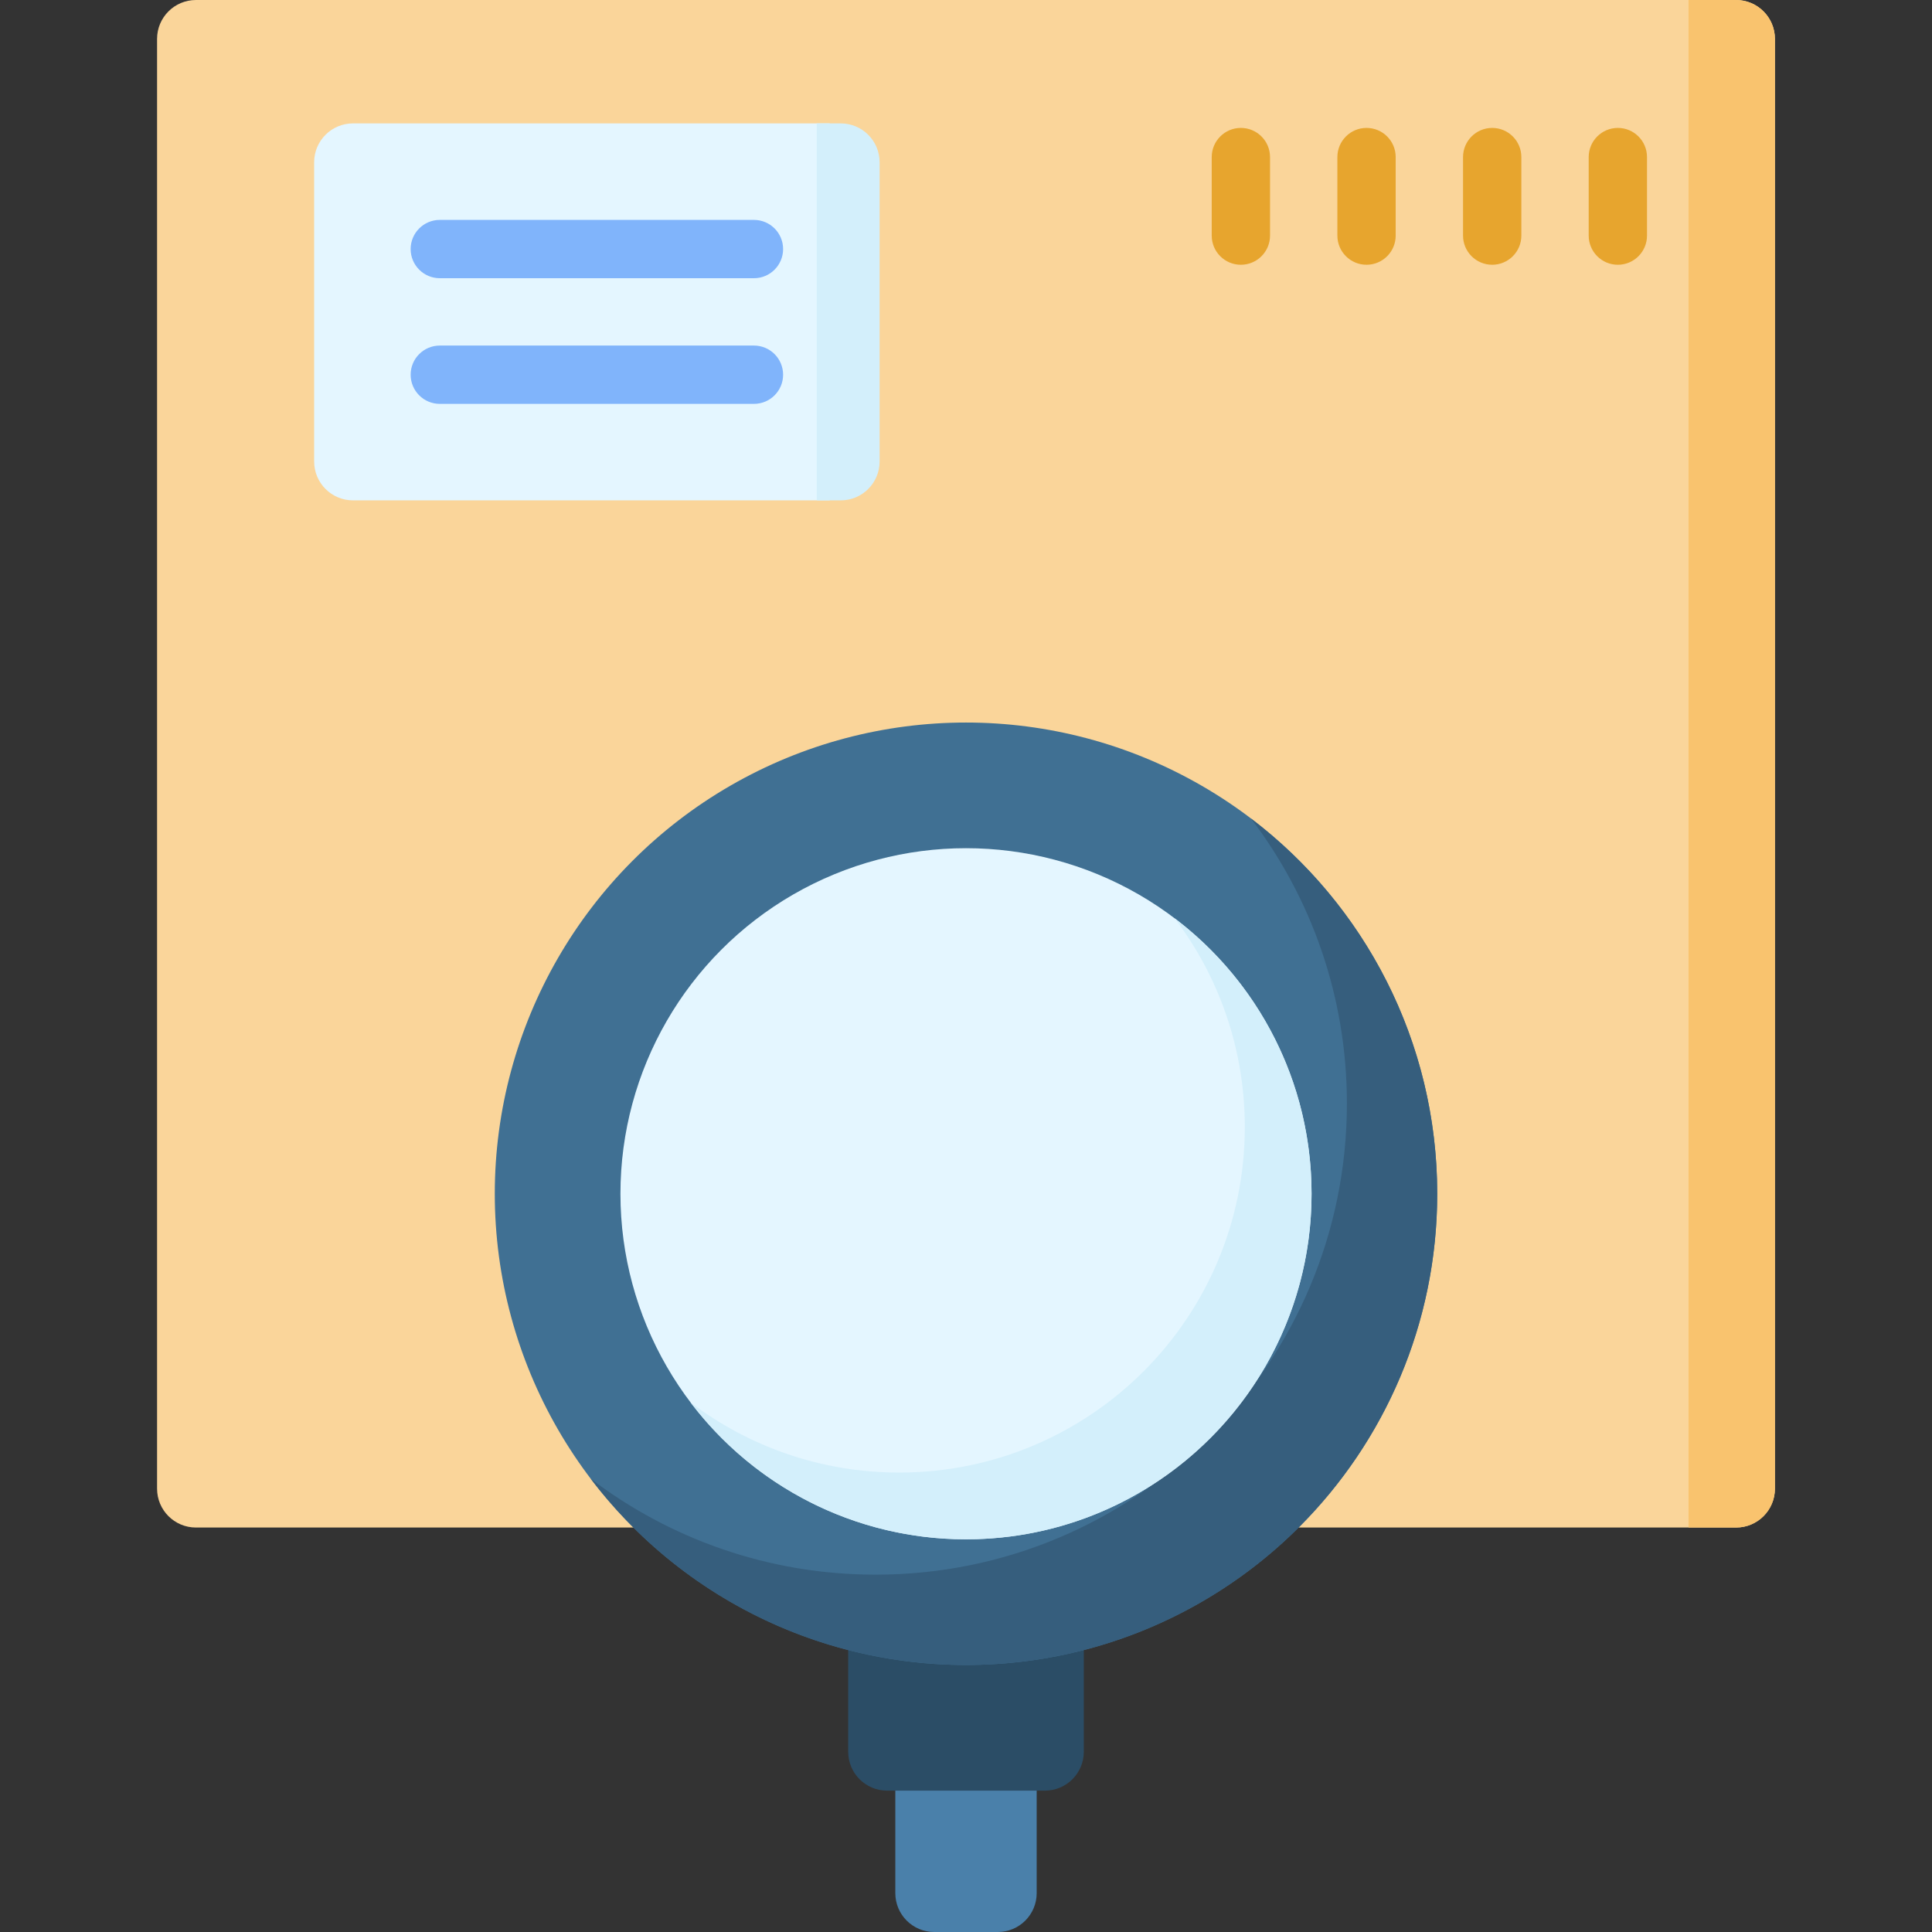 <svg id="Capa_1" enable-background="new 0 0 512 512" height="512" viewBox="0 0 512 512" width="512" xmlns="http://www.w3.org/2000/svg"><rect x="0" y="0" width="512" height="512" fill="#333333" stroke="none"/><g><path d="m470.374 10.302v384.209c0 5.69-4.612 10.302-10.302 10.302h-408.144c-5.69 0-10.302-4.612-10.302-10.302v-384.209c0-5.69 4.612-10.302 10.302-10.302h408.144c5.69 0 10.302 4.612 10.302 10.302z" fill="#fad59a"/><path d="m447.48 0v404.813h12.592c5.69 0 10.302-4.612 10.302-10.302v-384.209c0-5.69-4.612-10.302-10.302-10.302z" fill="#f9c36e"/><g><path d="m276.918 474.537h-41.835c-5.69 0-10.302-4.612-10.302-10.302v-27.162h62.439v27.162c-.001 5.689-4.613 10.302-10.302 10.302z" fill="#2b4d66"/><path d="m264.43 512h-16.86c-5.69 0-10.302-4.612-10.302-10.302v-27.162h37.463v27.162c.001 5.69-4.612 10.302-10.301 10.302z" fill="#4a80aa"/><circle cx="256" cy="316.358" fill="#407093" r="124.878"/><path d="m331.519 216.904c15.95 20.973 25.424 47.138 25.424 75.519 0 68.968-55.91 124.878-124.878 124.878-28.381 0-54.547-9.474-75.519-25.424 22.809 29.992 58.867 49.359 99.454 49.359 68.968 0 124.878-55.91 124.878-124.878 0-40.587-19.367-76.645-49.359-99.454z" fill="#365e7d"/><circle cx="256" cy="316.358" fill="#e4f6ff" r="91.577"/><path d="m311.302 243.365c11.66 15.367 18.584 34.525 18.584 55.302 0 50.577-41 91.577-91.577 91.577-20.778 0-39.935-6.924-55.302-18.584 16.723 22.039 43.194 36.275 72.993 36.275 50.577 0 91.577-41.001 91.577-91.577 0-29.799-14.236-56.27-36.275-72.993z" fill="#d3effb"/></g><g><path d="m219.87 132.605h-126.316c-5.69 0-10.302-4.612-10.302-10.302v-79.299c0-5.69 4.612-10.302 10.302-10.302h126.316z" fill="#e4f6ff"/><g><path d="m222.804 32.702h-6.349v99.902h6.349c5.69 0 10.302-4.612 10.302-10.302v-79.298c0-5.69-4.613-10.302-10.302-10.302z" fill="#d3effb"/></g></g><g><path d="m199.805 73.73h-83.252c-4.267 0-7.726-3.459-7.726-7.726s3.459-7.726 7.726-7.726h83.252c4.267 0 7.726 3.459 7.726 7.726 0 4.266-3.459 7.726-7.726 7.726z" fill="#80b4fb"/></g><g><path d="m199.805 107.03h-83.252c-4.267 0-7.726-3.459-7.726-7.726s3.459-7.726 7.726-7.726h83.252c4.267 0 7.726 3.459 7.726 7.726s-3.459 7.726-7.726 7.726z" fill="#80b4fb"/></g><g><g><g><path d="m362.146 70.165c-4.268 0-7.726-3.459-7.726-7.726v-20.813c0-4.267 3.459-7.726 7.726-7.726s7.726 3.459 7.726 7.726v20.813c0 4.267-3.459 7.726-7.726 7.726z" fill="#e7a52e"/></g><g><path d="m328.845 70.165c-4.268 0-7.726-3.459-7.726-7.726v-20.813c0-4.267 3.459-7.726 7.726-7.726s7.726 3.459 7.726 7.726v20.813c0 4.267-3.458 7.726-7.726 7.726z" fill="#e7a52e"/></g></g><g><g><path d="m395.447 70.165c-4.268 0-7.726-3.459-7.726-7.726v-20.813c0-4.267 3.459-7.726 7.726-7.726s7.726 3.459 7.726 7.726v20.813c0 4.267-3.459 7.726-7.726 7.726z" fill="#e7a52e"/></g></g><g><g><path d="m428.747 70.165c-4.268 0-7.726-3.459-7.726-7.726v-20.813c0-4.267 3.459-7.726 7.726-7.726 4.268 0 7.726 3.459 7.726 7.726v20.813c.001 4.267-3.458 7.726-7.726 7.726z" fill="#e7a52e"/></g></g></g></g></svg>